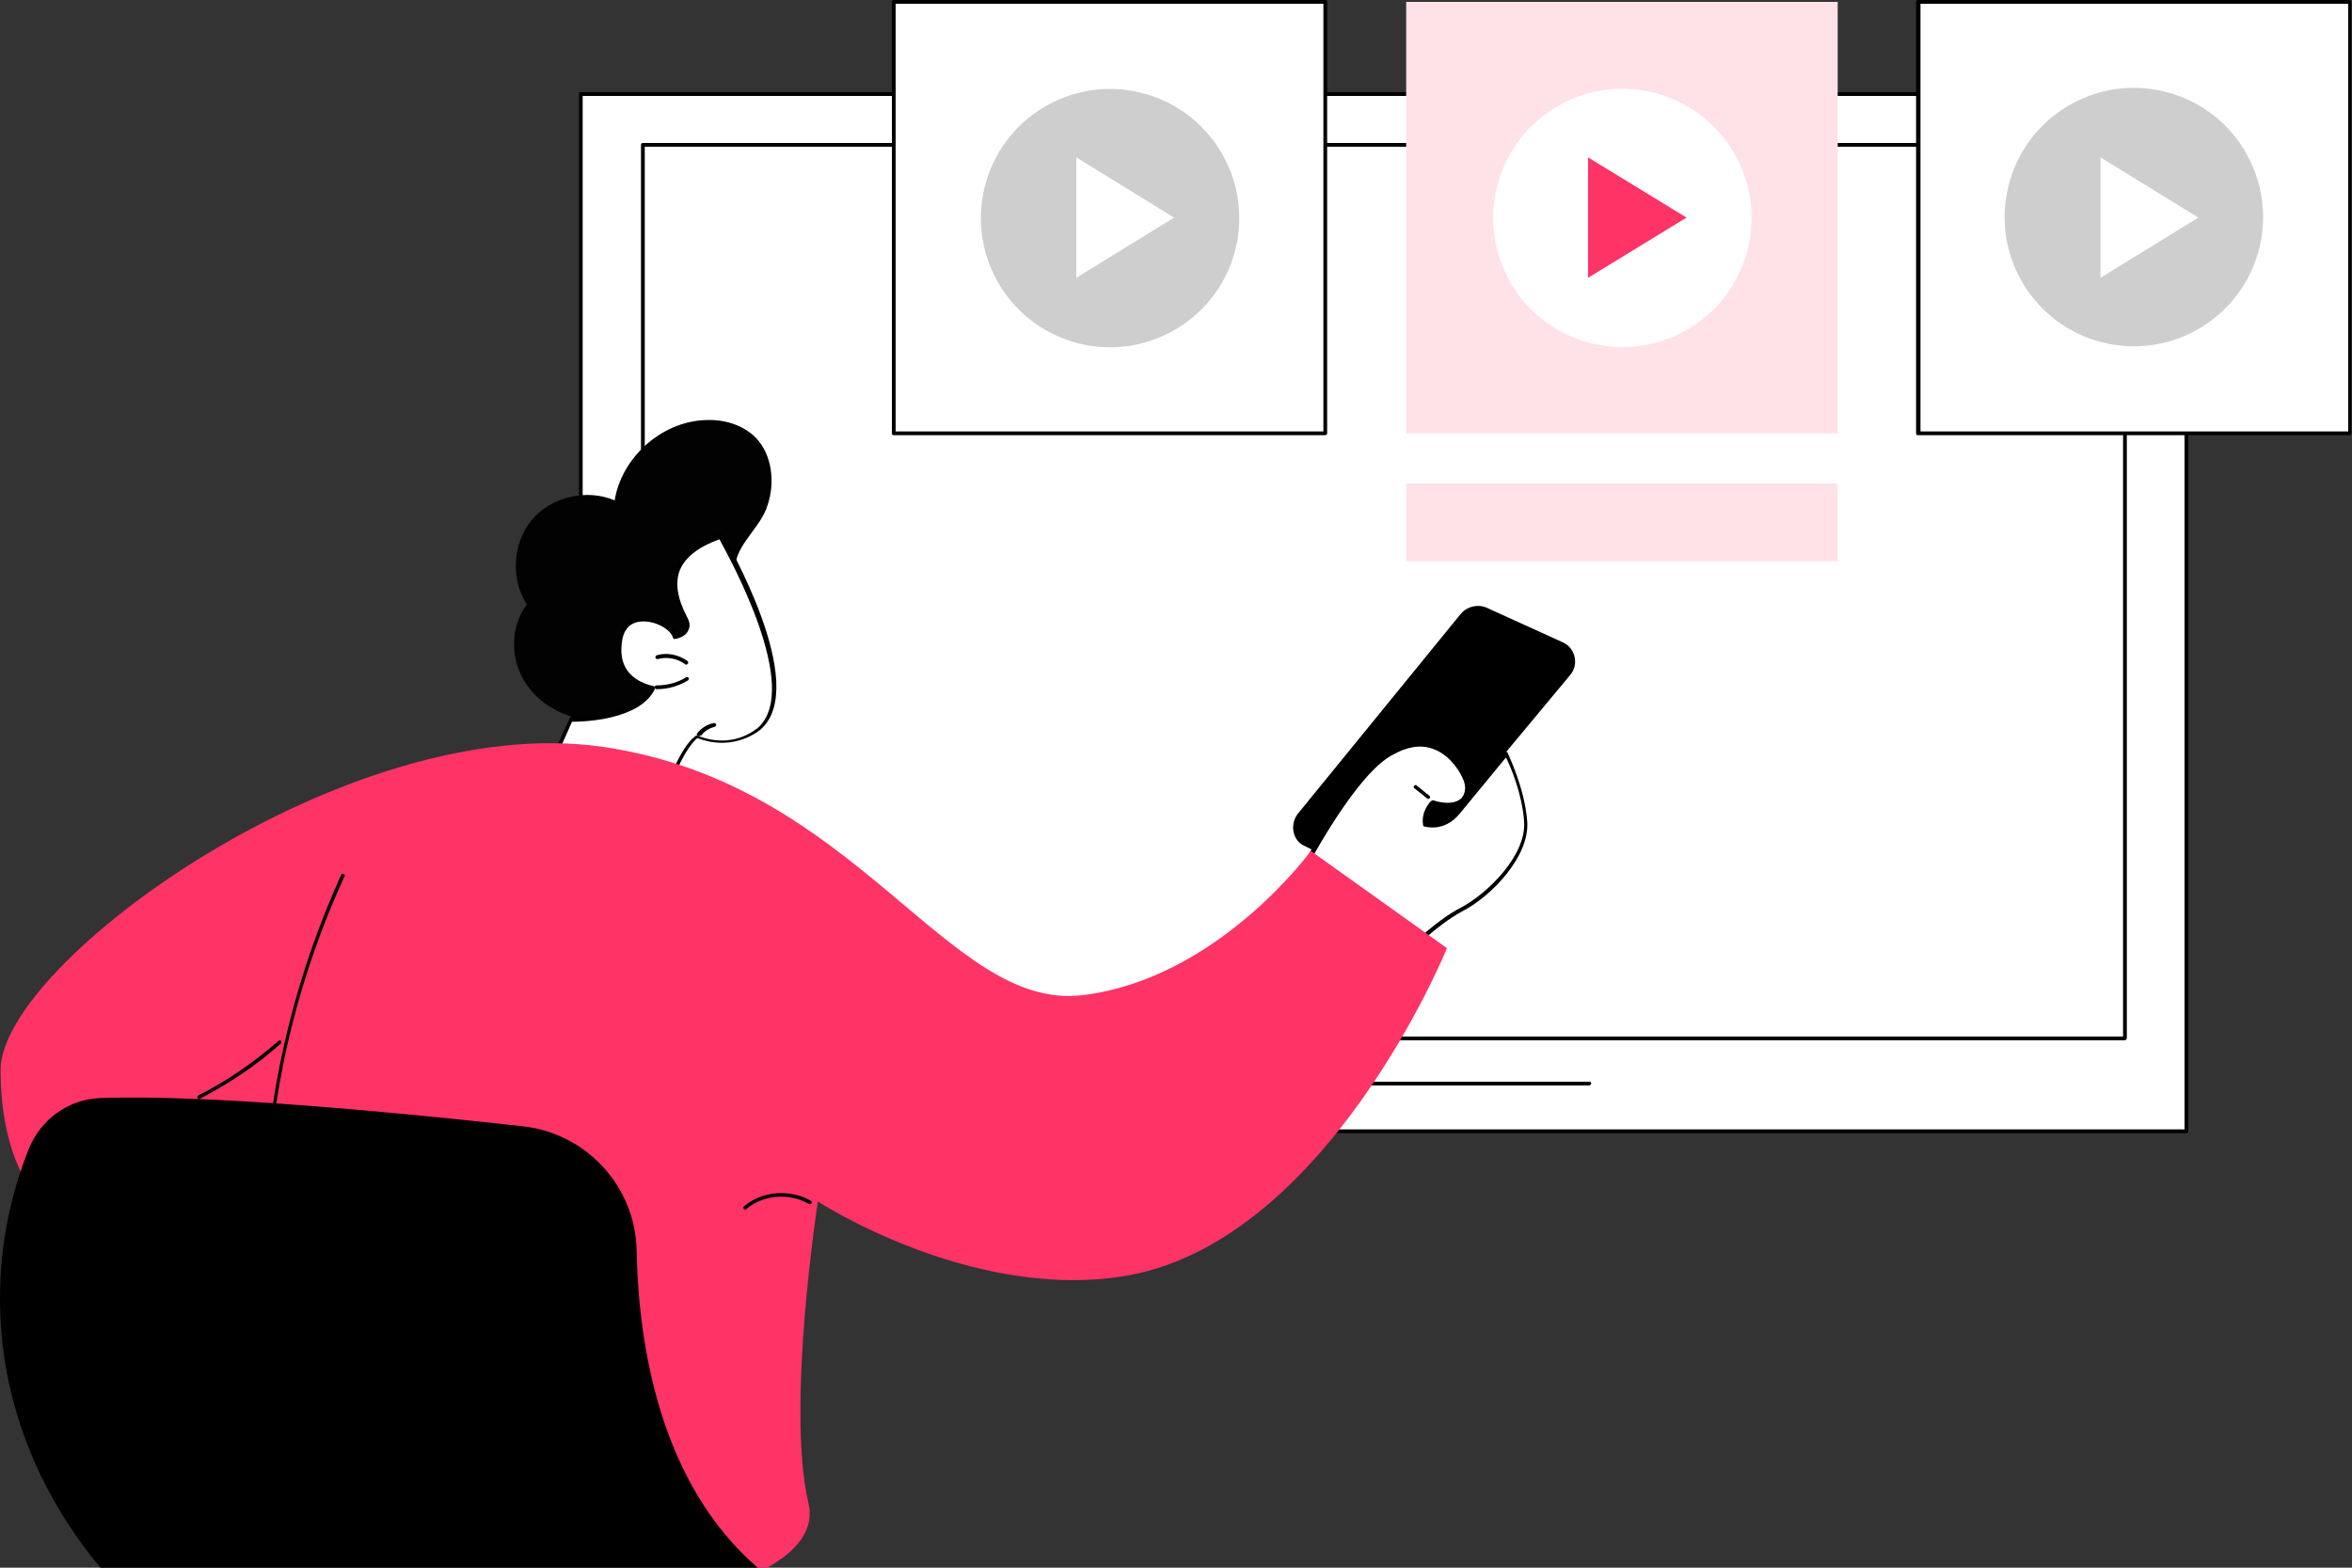 <?xml version="1.0" encoding="UTF-8"?> <svg xmlns="http://www.w3.org/2000/svg" xmlns:xlink="http://www.w3.org/1999/xlink" version="1.1" id="Illustration" x="0px" y="0px" viewBox="0 0 375 250" style="enable-background:new 0 0 375 250;" xml:space="preserve"><rect x="0" y="0" width="375" height="250" fill="#333333" stroke="none"/> <style type="text/css"> .st0{fill:#FFFFFF;} .st1{fill:#020202;} .st2{fill:#FE3366;} .st3{fill:#CECECE;} .st4{fill:#FFE1E8;} </style> <g> <g> <g> <rect x="92.6" y="15" class="st0" width="256" height="165.4"></rect> <path d="M348.6,180.7h-256c-0.2,0-0.3-0.1-0.3-0.3V15c0-0.2,0.1-0.3,0.3-0.3h256c0.2,0,0.3,0.1,0.3,0.3v165.4 C348.9,180.6,348.7,180.7,348.6,180.7z M92.9,180.1h255.4V15.3H92.9V180.1z"></path> </g> <g> <rect x="102.5" y="23.1" class="st0" width="236.3" height="142.5"></rect> <path d="M338.7,165.9H102.5c-0.2,0-0.3-0.1-0.3-0.3V23.1c0-0.2,0.1-0.3,0.3-0.3h236.3c0.2,0,0.3,0.1,0.3,0.3v142.5 C339,165.8,338.9,165.9,338.7,165.9z M102.8,165.3h235.7V23.4H102.8V165.3z"></path> </g> <path d="M253.4,173.1h-65.6c-0.2,0-0.3-0.1-0.3-0.3c0-0.2,0.1-0.3,0.3-0.3h65.6c0.2,0,0.3,0.1,0.3,0.3 C253.7,172.9,253.5,173.1,253.4,173.1z"></path> </g> <g> <g> <g> <path class="st1" d="M122.4,80.5c1.2-3.6,0.7-8-1.9-10.7c-2.1-2.1-5.2-3-8.2-2.8c-6.9,0.3-13.2,6-14.3,12.8 c-4.4-1.9-10.1-0.6-13.2,3.1c-3.1,3.7-3.4,9.5-0.8,13.5c-2.6,3.4-2.7,8.5-0.4,12.2c2.2,3.7,6.5,6,10.8,6.3 c4.3,0.3,8.7-1.2,12.2-3.7c3.5-2.6,6.2-6.1,8.2-9.9c1-2,1.9-4.1,2.3-6.3c0.3-1.8-0.1-3.6,0.2-5.3 C117.9,86.4,121.4,83.9,122.4,80.5z"></path> <g> <path class="st0" d="M87.9,121.6l3.2-7c0,0,10.6,0.2,13.1-5c0,0-6.5-1-5.3-7.7c1-5.6,8.1-2.9,8.7-0.4c0,0,3.1-0.4,1.7-3.1 c-1.5-2.7-4.5-9.5,5.6-12.8c0,0,14,23.8,6.2,30.7c0,0-3.9,3.7-9.9,1.3c0,0-1.8,0.8-4.3,7.2L87.9,121.6z"></path> <path d="M106.8,125.1C106.8,125.1,106.8,125.1,106.8,125.1l-18.9-3.2c-0.1,0-0.2-0.1-0.2-0.2c0-0.1,0-0.2,0-0.3l3.2-7 c0.1-0.1,0.2-0.2,0.3-0.2c0.1,0,10,0.2,12.6-4.5c-0.9-0.2-2.9-0.9-4.2-2.7c-1-1.4-1.3-3.2-0.9-5.3c0.5-3,2.7-3.5,3.9-3.5 c2.2,0,4.7,1.3,5.3,2.8c0.4-0.1,1.1-0.3,1.4-0.9c0.2-0.4,0.1-1-0.2-1.7c-1.7-3.1-2-5.7-1.2-7.9c0.9-2.3,3.2-4.2,6.9-5.4 c0.1,0,0.3,0,0.4,0.1c0.6,1,14,24.1,6.1,31.1c0,0-4.1,3.7-10.1,1.4c-0.4,0.3-2,1.7-4.1,7C107,125,106.9,125.1,106.8,125.1z M88.4,121.4l18.2,3.1c2.5-6.3,4.3-7.1,4.4-7.2c0.1,0,0.2,0,0.2,0c5.7,2.3,9.4-1.1,9.6-1.2c7.2-6.3-4.8-27.7-6.1-30.1 c-3.3,1.2-5.4,2.8-6.3,4.9c-0.8,2.1-0.4,4.5,1.1,7.4c0.5,0.9,0.6,1.6,0.2,2.3c-0.5,1.1-2.1,1.3-2.1,1.3c-0.2,0-0.3-0.1-0.3-0.2 c-0.3-1.2-2.5-2.6-4.7-2.6c0,0-0.1,0-0.1,0c-1.3,0-2.9,0.6-3.3,3c-0.3,1.9-0.1,3.5,0.8,4.8c1.5,2.1,4.2,2.5,4.2,2.5 c0.1,0,0.2,0.1,0.2,0.2c0,0.1,0,0.2,0,0.3c-2.4,5-11.6,5.2-13.2,5.2L88.4,121.4z"></path> </g> <path d="M109.4,106c-0.1,0-0.1,0-0.2-0.1c-1.2-0.9-2.9-1.2-4.3-0.8c-0.2,0-0.3,0-0.4-0.2c0-0.2,0-0.3,0.2-0.4 c1.6-0.5,3.5-0.1,4.9,0.9c0.1,0.1,0.2,0.3,0.1,0.4C109.6,105.9,109.5,106,109.4,106z"></path> <path d="M104.8,109.9c0,0-0.1,0-0.1,0c-0.2,0-0.3-0.1-0.3-0.3c0-0.2,0.1-0.3,0.3-0.3c1.6,0,3.3-0.4,4.7-1.3 c0.1-0.1,0.3,0,0.4,0.1c0.1,0.1,0,0.3-0.1,0.4C108.2,109.4,106.5,109.9,104.8,109.9z"></path> <path d="M111.4,117.4c-0.1,0-0.1,0-0.2-0.1c-0.1-0.1-0.2-0.3,0-0.4c0.6-0.8,1.6-1.4,2.6-1.6c0.2,0,0.3,0.1,0.4,0.2 c0,0.2-0.1,0.3-0.2,0.4c-0.9,0.2-1.7,0.7-2.2,1.4C111.5,117.3,111.5,117.4,111.4,117.4z"></path> </g> <g> <g> <path d="M206.9,129.8l26-31.9c1-1.2,2.7-1.6,4.1-1l12.1,5.5c2.1,0.9,2.7,3.6,1.2,5.3l-26.7,32.1c-1,1.2-2.8,1.6-4.2,0.9 l-11.4-5.8C206.1,134.1,205.6,131.5,206.9,129.8z"></path> <g> <path class="st0" d="M207.4,139.4c0,0,8.2-16,14.5-19.6c6.3-3.6,10.4,1,11.7,3.8s-0.6,5.5-5.2,4c0,0-1.5,1.5-1.2,3.6 c0,0,2.9,1,5.2-1.9l7.7-9.3c0,0,2.7,5.3,3.1,10.8c0.4,5.4-5.7,11.7-10.1,14c-4.4,2.3-8.6,6.8-8.6,6.8L207.4,139.4z"></path> <path d="M224.6,151.9c-0.1,0-0.1,0-0.2-0.1l-17.2-12.2c-0.1-0.1-0.2-0.2-0.1-0.4c0.3-0.7,8.3-16.1,14.6-19.7 c2.4-1.4,4.7-1.7,6.9-1c2.6,0.9,4.4,3.2,5.2,5c0.6,1.5,0.5,2.9-0.3,3.9c-0.6,0.6-2,1.6-5,0.7c-0.3,0.4-1.2,1.5-1,3 c0.6,0.1,2.8,0.4,4.7-1.8l7.7-9.3c0.1-0.1,0.2-0.1,0.3-0.1c0.1,0,0.2,0.1,0.2,0.2c0,0.1,2.7,5.5,3.1,10.9 c0.4,5.6-5.7,11.9-10.3,14.3c-4.3,2.3-8.5,6.7-8.5,6.7C224.7,151.9,224.6,151.9,224.6,151.9z M207.8,139.4l16.7,11.9 c0.9-0.9,4.6-4.6,8.5-6.6c4.3-2.3,10.4-8.4,10-13.7c-0.3-4.4-2.2-8.9-2.9-10.2l-7.4,9c-2.5,3-5.5,2-5.6,2 c-0.1,0-0.2-0.1-0.2-0.2c-0.4-2.2,1.2-3.8,1.2-3.8c0.1-0.1,0.2-0.1,0.3-0.1c2.1,0.7,3.7,0.5,4.6-0.4c0.7-0.8,0.8-2,0.2-3.2 c-0.7-1.6-2.4-3.9-4.8-4.7c-2-0.7-4.1-0.3-6.4,1C216.3,123.4,208.8,137.4,207.8,139.4z"></path> </g> <path d="M227.7,127.4c-0.1,0-0.1,0-0.2-0.1l-2-1.6c-0.1-0.1-0.2-0.3,0-0.4c0.1-0.1,0.3-0.2,0.4,0l2,1.6c0.1,0.1,0.2,0.3,0,0.4 C227.9,127.4,227.8,127.4,227.7,127.4z"></path> </g> <g> <path class="st2" d="M209,135.7c0,0-14.8,20.4-36.4,23c-21.6,2.6-35.9-33.7-76.5-39.6c-40.7-5.9-96,34.5-96,51.5 c0,24.3,15.8,27.7,15.8,27.7L78.8,241l42.1,9h1.4c4.7-2.6,7.6-6,6.6-10.3c-3.6-15.2,1.5-48.1,1.5-48.1s23.9,15.6,48.2,12 c32.8-4.8,52.1-52.4,52.1-52.4L209,135.7z"></path> <path d="M118.8,192.9c-0.1,0-0.2,0-0.2-0.1c-0.1-0.1-0.1-0.3,0-0.4c2.9-2.5,7.4-2.8,10.7-0.9c0.1,0.1,0.2,0.3,0.1,0.4 c-0.1,0.1-0.3,0.2-0.4,0.1c-3.1-1.8-7.3-1.5-10,0.8C119,192.8,118.9,192.9,118.8,192.9z"></path> <path d="M42.5,188.9C42.5,188.9,42.5,188.9,42.5,188.9c-0.2,0-0.3-0.2-0.3-0.3c1-17.1,5.2-33.6,12.2-49.1 c0.1-0.2,0.2-0.2,0.4-0.1c0.2,0.1,0.2,0.2,0.1,0.4c-7.1,15.5-11.2,31.9-12.2,48.9C42.8,188.8,42.7,188.9,42.5,188.9z"></path> <path d="M31.8,175.3c-0.1,0-0.2-0.1-0.3-0.2c-0.1-0.1,0-0.3,0.1-0.4c4.6-2.3,8.9-5.3,12.8-8.7c0.1-0.1,0.3-0.1,0.4,0 c0.1,0.1,0.1,0.3,0,0.4c-3.9,3.5-8.3,6.4-12.9,8.8C31.9,175.3,31.8,175.3,31.8,175.3z"></path> </g> </g> </g> <g> <path d="M120.8,250c-15.5-13.4-19-35.3-19.3-50.6c-0.2-10.2-8-18.7-18.2-19.8c-19.8-2.2-50.1-5.1-67.2-4.5c0,0-0.1,0-0.1,0 c-5.1,0.2-9.5,3.4-11.4,8.1c-3,7.5-4.6,15.5-4.6,23.9c0,16.1,6,30.9,16.1,43H120.8z"></path> </g> </g> <g> <g> <g> <rect x="305.9" y="0.3" class="st0" width="68.8" height="68.8"></rect> <path d="M374.6,69.4h-68.8c-0.2,0-0.3-0.1-0.3-0.3V0.3c0-0.2,0.1-0.3,0.3-0.3h68.8c0.2,0,0.3,0.1,0.3,0.3v68.8 C374.9,69.2,374.8,69.4,374.6,69.4z M306.2,68.8h68.2V0.6h-68.2V68.8z"></path> </g> <g> <ellipse transform="matrix(0.232 -0.973 0.973 0.232 227.532 357.582)" class="st3" cx="340.2" cy="34.7" rx="20.6" ry="20.6"></ellipse> <polygon class="st0" points="334.9,44.3 334.9,25.1 350.5,34.7 "></polygon> </g> </g> <g> <rect x="224.2" y="0.3" class="st4" width="68.8" height="68.8"></rect> <rect x="224.2" y="77.1" class="st4" width="68.8" height="12.4"></rect> <g> <ellipse transform="matrix(0.23 -0.973 0.973 0.23 165.426 278.39)" class="st0" cx="258.6" cy="34.7" rx="20.6" ry="20.6"></ellipse> <polygon class="st2" points="253.2,44.3 253.2,25.1 268.9,34.7 "></polygon> </g> </g> <g> <g> <rect x="142.6" y="0.3" class="st0" width="68.8" height="68.8"></rect> <path d="M211.3,69.4h-68.8c-0.2,0-0.3-0.1-0.3-0.3V0.3c0-0.2,0.1-0.3,0.3-0.3h68.8c0.2,0,0.3,0.1,0.3,0.3v68.8 C211.6,69.2,211.5,69.4,211.3,69.4z M142.9,68.8H211V0.6h-68.2V68.8z"></path> </g> <g> <ellipse transform="matrix(0.23 -0.973 0.973 0.23 102.537 198.926)" class="st3" cx="176.9" cy="34.7" rx="20.6" ry="20.6"></ellipse> <polygon class="st0" points="171.6,44.3 171.6,25.1 187.2,34.7 "></polygon> </g> </g> </g> </g> </svg> 
